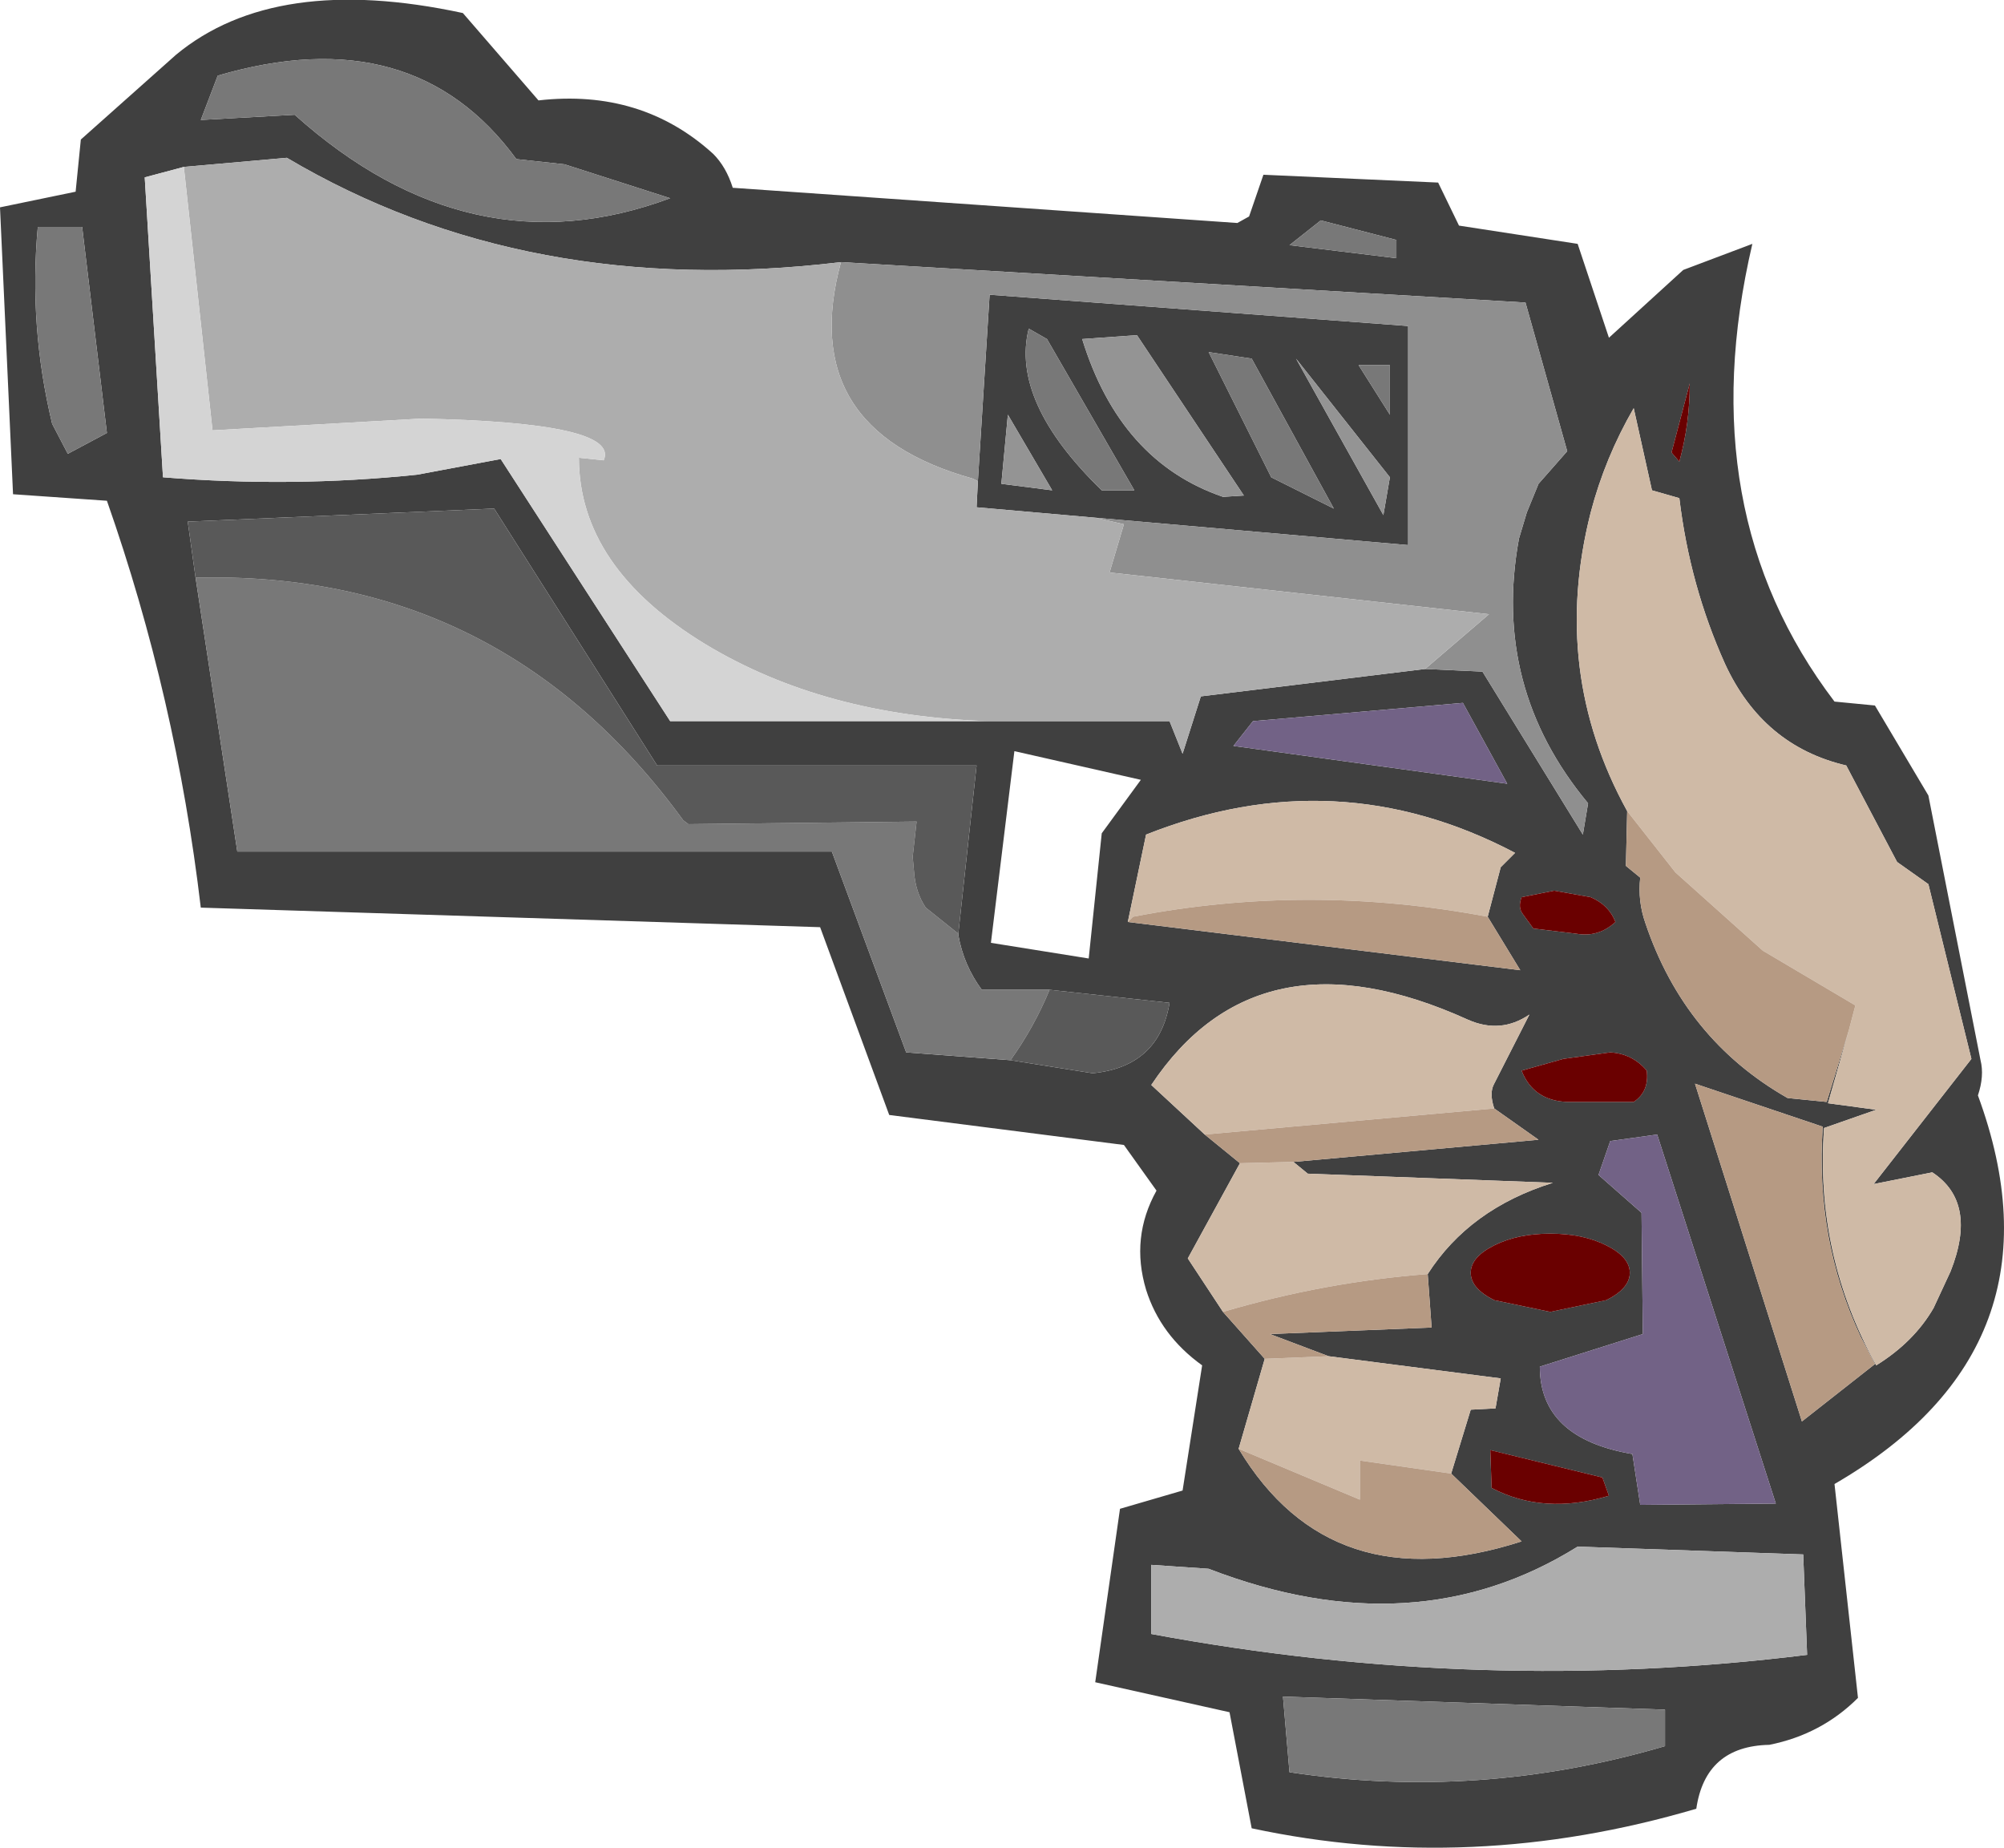 <?xml version="1.0" encoding="UTF-8" standalone="no"?>
<svg xmlns:xlink="http://www.w3.org/1999/xlink" height="70.85px" width="76.85px" xmlns="http://www.w3.org/2000/svg">
  <g transform="matrix(1.0, 0.0, 0.0, 1.0, 74.3, 40.6)">
    <path d="M-7.1 -31.25 Q-9.5 -21.0 -3.95 -13.7 L-2.4 -13.55 -0.35 -10.1 1.65 0.05 Q1.8 0.65 1.55 1.4 5.1 11.05 -3.95 16.3 L-3.05 24.5 Q-4.45 25.9 -6.45 26.3 -8.9 26.35 -9.25 28.75 -17.9 31.3 -26.3 29.5 L-27.15 25.05 -32.3 23.9 -31.35 17.25 -28.95 16.55 -28.2 11.75 Q-29.8 10.6 -30.35 8.85 -30.95 6.85 -29.95 5.05 L-31.2 3.3 -40.2 2.15 -42.85 -5.05 -66.6 -5.8 Q-67.55 -13.85 -70.2 -21.4 L-73.8 -21.65 -74.3 -32.65 -71.4 -33.25 -71.2 -35.25 -67.55 -38.5 Q-63.75 -41.65 -56.55 -40.1 L-53.65 -36.75 Q-49.7 -37.2 -46.95 -34.7 -46.45 -34.2 -46.2 -33.4 L-26.85 -32.05 -26.4 -32.3 -25.85 -33.9 -19.15 -33.6 -18.35 -31.95 -13.8 -31.25 -12.6 -27.65 -9.75 -30.25 -7.1 -31.25 M-23.65 -32.15 L-24.85 -31.2 -20.75 -30.7 -20.75 -31.4 -23.65 -32.15 M-21.0 -24.7 L-21.0 -26.6 -22.2 -26.6 -21.0 -24.7 M-21.0 -22.3 L-24.6 -26.85 -21.25 -20.85 -21.0 -22.3 M-23.15 -21.1 L-26.3 -26.85 -27.95 -27.1 -25.55 -22.3 -23.15 -21.1 M-19.65 -14.95 L-17.45 -14.85 -13.6 -8.6 -13.4 -9.8 Q-17.1 -14.25 -16.05 -19.95 L-15.75 -20.95 -15.3 -22.05 -14.2 -23.3 -15.8 -29.0 -42.05 -30.55 Q-54.1 -29.1 -63.3 -34.55 L-67.25 -34.2 -68.75 -33.8 -68.05 -22.3 Q-63.1 -21.9 -58.3 -22.4 L-55.1 -23.0 -48.6 -12.95 -36.4 -12.95 -29.45 -12.95 -28.95 -11.7 -28.25 -13.9 -19.65 -14.95 M-36.8 -22.15 L-36.35 -29.3 -20.3 -28.1 -20.3 -19.7 -32.3 -20.75 -36.85 -21.15 -36.8 -22.15 M-34.85 -28.0 Q-35.55 -25.2 -32.05 -21.8 L-30.8 -21.8 -34.15 -27.6 -34.85 -28.0 M-26.6 -21.6 L-30.7 -27.75 -32.8 -27.6 Q-31.35 -22.9 -27.4 -21.55 L-26.6 -21.6 M-35.65 -24.7 L-35.9 -22.05 -33.95 -21.8 -35.65 -24.7 M-27.0 -12.0 L-16.5 -10.55 -18.2 -13.65 -26.25 -12.95 -27.0 -12.0 M-17.25 -5.45 L-16.75 -7.35 -16.2 -7.9 Q-23.05 -11.5 -30.35 -8.6 L-31.05 -5.25 -16.0 -3.4 -17.25 -5.45 M-30.55 -10.7 L-35.4 -11.8 -36.3 -4.45 -32.55 -3.85 -32.05 -8.65 -30.55 -10.7 M-15.9 -5.55 L-15.5 -5.0 -13.85 -4.8 Q-13.0 -4.65 -12.35 -5.25 -12.6 -5.9 -13.3 -6.2 L-14.7 -6.45 -15.95 -6.2 Q-16.1 -5.8 -15.9 -5.55 M-9.5 -25.9 L-10.2 -23.25 -9.9 -22.9 Q-9.5 -24.35 -9.5 -25.9 M-3.4 -1.1 L-4.2 1.7 -2.35 1.95 -4.35 2.65 Q-4.7 7.5 -2.35 11.75 -0.9 10.85 -0.15 9.55 L0.5 8.15 Q1.55 5.5 -0.2 4.35 L-2.45 4.8 1.3 0.0 -0.35 -6.7 -1.55 -7.55 -3.5 -11.25 Q-6.7 -12.0 -8.15 -15.15 -9.5 -18.15 -9.9 -21.5 L-10.95 -21.8 -11.65 -24.95 Q-12.75 -23.05 -13.3 -20.95 -14.85 -14.85 -11.9 -9.5 L-11.95 -7.4 -11.4 -6.95 Q-11.5 -6.05 -11.2 -5.2 -9.7 -0.75 -5.75 1.5 L-4.25 1.65 -3.4 -1.1 M-14.35 0.0 L-15.95 0.45 Q-15.5 1.6 -14.2 1.65 L-11.65 1.65 Q-11.05 1.25 -11.15 0.45 -11.7 -0.2 -12.55 -0.25 L-14.35 0.0 M-12.55 3.15 L-13.0 4.45 -11.35 5.9 -11.3 10.55 -15.25 11.8 Q-15.25 14.55 -11.7 15.15 L-11.4 17.1 -6.2 17.05 -10.75 2.9 -12.55 3.15 M-14.85 6.7 Q-16.1 6.7 -17.0 7.15 -17.9 7.6 -17.9 8.2 -17.9 8.8 -17.0 9.25 L-14.85 9.7 -12.7 9.25 Q-11.8 8.8 -11.8 8.2 -11.8 7.6 -12.7 7.15 -13.6 6.7 -14.85 6.7 M-12.85 16.05 L-17.15 15.0 -17.1 16.45 Q-15.1 17.5 -12.6 16.75 L-12.85 16.05 M-2.4 11.7 L-2.95 10.65 Q-4.7 6.9 -4.4 2.6 L-9.3 0.95 -5.2 13.9 -2.4 11.7 M-13.8 18.7 Q-20.05 22.6 -27.95 19.55 L-30.15 19.4 -30.15 22.05 Q-17.5 24.4 -5.0 22.85 L-5.15 19.0 -13.8 18.7 M-17.0 1.9 Q-17.2 1.3 -17.0 0.95 L-15.65 -1.7 Q-16.75 -0.95 -18.0 -1.5 -26.05 -5.15 -30.15 1.0 L-28.1 2.9 -26.75 4.0 -28.75 7.65 -27.4 9.7 -25.8 11.5 -26.8 14.95 Q-23.25 20.85 -15.95 18.5 L-18.65 15.9 -17.9 13.45 -16.95 13.4 -16.75 12.25 -23.35 11.4 -25.6 10.55 -19.4 10.3 -19.55 8.25 Q-17.95 5.75 -14.75 4.75 L-24.15 4.4 -24.7 3.95 -15.3 3.1 -17.0 1.9 M-35.55 0.05 L-32.4 0.55 Q-29.85 0.3 -29.45 -2.15 L-34.05 -2.65 -36.65 -2.65 Q-37.35 -3.6 -37.55 -4.75 L-37.55 -4.8 -36.85 -11.25 -49.1 -11.25 -55.35 -21.1 -67.1 -20.6 -66.8 -18.45 -65.2 -7.95 -42.4 -7.95 -39.55 -0.25 -35.55 0.05 M-24.85 27.35 Q-17.6 28.45 -10.45 26.35 L-10.45 24.95 -25.1 24.45 -24.85 27.35 M-54.5 -34.5 Q-58.45 -39.9 -65.95 -37.7 L-66.6 -36.0 -63.0 -36.2 Q-56.25 -30.15 -48.6 -33.0 L-52.65 -34.3 -54.5 -34.5 M-72.85 -31.9 Q-73.2 -28.1 -72.3 -24.35 L-71.7 -23.2 -70.2 -24.0 -71.15 -31.9 -72.85 -31.9" fill="#404040" fill-rule="evenodd" stroke="none"/>
    <path d="M-21.0 -24.7 L-22.2 -26.6 -21.0 -26.6 -21.0 -24.7 M-23.65 -32.15 L-20.75 -31.4 -20.75 -30.7 -24.85 -31.2 -23.65 -32.15 M-23.15 -21.1 L-25.55 -22.3 -27.95 -27.1 -26.3 -26.85 -23.15 -21.1 M-34.85 -28.0 L-34.15 -27.6 -30.8 -21.8 -32.05 -21.8 Q-35.55 -25.2 -34.85 -28.0 M-34.05 -2.65 Q-34.65 -1.2 -35.55 0.05 L-39.55 -0.25 -42.4 -7.95 -65.2 -7.95 -66.8 -18.45 Q-55.1 -18.75 -48.1 -9.15 L-47.9 -9.0 -39.15 -9.1 -39.3 -7.75 -39.25 -7.2 Q-39.2 -6.4 -38.8 -5.8 L-37.55 -4.8 -37.55 -4.75 Q-37.35 -3.6 -36.65 -2.65 L-34.05 -2.65 M-72.85 -31.9 L-71.15 -31.9 -70.2 -24.0 -71.7 -23.2 -72.3 -24.35 Q-73.2 -28.1 -72.85 -31.9 M-54.5 -34.5 L-52.65 -34.3 -48.6 -33.0 Q-56.25 -30.15 -63.0 -36.2 L-66.6 -36.0 -65.95 -37.7 Q-58.45 -39.9 -54.5 -34.5 M-24.85 27.35 L-25.1 24.45 -10.45 24.95 -10.45 26.35 Q-17.6 28.45 -24.85 27.35" fill="#787878" fill-rule="evenodd" stroke="none"/>
    <path d="M-21.0 -22.3 L-21.25 -20.85 -24.6 -26.85 -21.0 -22.3 M-35.65 -24.7 L-33.95 -21.8 -35.9 -22.05 -35.65 -24.7 M-26.6 -21.6 L-27.4 -21.55 Q-31.35 -22.9 -32.8 -27.6 L-30.7 -27.75 -26.6 -21.6" fill="#949494" fill-rule="evenodd" stroke="none"/>
    <path d="M-42.05 -30.55 L-15.8 -29.0 -14.2 -23.3 -15.3 -22.05 -15.75 -20.95 -16.05 -19.95 Q-17.1 -14.25 -13.4 -9.8 L-13.6 -8.6 -17.45 -14.85 -19.65 -14.95 -17.2 -17.05 -31.75 -18.65 -31.2 -20.5 -32.3 -20.75 -20.3 -19.7 -20.3 -28.1 -36.35 -29.3 -36.8 -22.15 -37.0 -22.25 Q-43.8 -24.15 -42.05 -30.55" fill="#8f8f8f" fill-rule="evenodd" stroke="none"/>
    <path d="M-19.65 -14.95 L-28.25 -13.9 -28.95 -11.7 -29.45 -12.95 -36.4 -12.95 Q-42.7 -13.15 -47.25 -15.9 -52.1 -18.85 -52.1 -23.05 L-51.15 -22.95 Q-50.5 -24.4 -58.15 -24.55 L-66.15 -24.1 -67.25 -34.2 -63.3 -34.55 Q-54.1 -29.1 -42.05 -30.55 -43.8 -24.15 -37.0 -22.25 L-36.8 -22.15 -36.85 -21.15 -32.3 -20.75 -31.2 -20.5 -31.75 -18.65 -17.2 -17.05 -19.65 -14.95 M-13.8 18.7 L-5.15 19.0 -5.0 22.85 Q-17.5 24.4 -30.15 22.05 L-30.15 19.4 -27.95 19.55 Q-20.05 22.6 -13.8 18.7" fill="#adadad" fill-rule="evenodd" stroke="none"/>
    <path d="M-17.25 -5.45 Q-24.15 -6.75 -30.85 -5.45 L-31.05 -5.25 -30.35 -8.6 Q-23.05 -11.5 -16.2 -7.9 L-16.75 -7.35 -17.25 -5.45 M-11.9 -9.5 Q-14.85 -14.85 -13.3 -20.95 -12.75 -23.05 -11.65 -24.95 L-10.95 -21.8 -9.9 -21.5 Q-9.5 -18.15 -8.15 -15.15 -6.7 -12.0 -3.5 -11.25 L-1.55 -7.55 -0.35 -6.7 1.3 0.0 -2.45 4.8 -0.2 4.35 Q1.55 5.5 0.5 8.15 L-0.15 9.55 Q-0.9 10.85 -2.35 11.75 -4.7 7.5 -4.35 2.65 L-2.35 1.95 -4.2 1.7 -3.4 -1.1 -3.15 -2.05 -6.7 -4.15 -10.05 -7.15 -11.9 -9.5 M-28.1 2.9 L-30.15 1.0 Q-26.05 -5.15 -18.0 -1.5 -16.75 -0.95 -15.65 -1.7 L-17.0 0.95 Q-17.2 1.3 -17.0 1.9 L-28.1 2.9 M-24.7 3.95 L-24.15 4.4 -14.75 4.75 Q-17.95 5.75 -19.55 8.25 -23.5 8.55 -27.4 9.7 L-28.75 7.65 -26.75 4.0 -24.7 3.95 M-23.35 11.4 L-16.75 12.25 -16.95 13.4 -17.9 13.45 -18.65 15.9 -22.15 15.4 -22.15 16.9 -26.8 14.95 -25.8 11.5 -23.35 11.4" fill="#cfbaa6" fill-rule="evenodd" stroke="none"/>
    <path d="M-31.05 -5.25 L-30.85 -5.45 Q-24.15 -6.75 -17.25 -5.45 L-16.0 -3.4 -31.05 -5.25 M-3.4 -1.1 L-4.25 1.65 -5.75 1.5 Q-9.7 -0.75 -11.2 -5.2 -11.5 -6.05 -11.4 -6.95 L-11.95 -7.4 -11.9 -9.5 -10.05 -7.15 -6.7 -4.15 -3.15 -2.05 -3.4 -1.1 M-2.4 11.7 L-5.2 13.9 -9.3 0.95 -4.4 2.6 Q-4.7 6.9 -2.95 10.65 L-2.4 11.7 M-17.0 1.9 L-15.3 3.1 -24.7 3.95 -26.75 4.0 -28.1 2.9 -17.0 1.9 M-19.55 8.25 L-19.4 10.3 -25.6 10.55 -23.35 11.4 -25.8 11.5 -27.4 9.7 Q-23.5 8.55 -19.55 8.25 M-18.65 15.9 L-15.95 18.5 Q-23.25 20.85 -26.8 14.95 L-22.15 16.9 -22.15 15.4 -18.65 15.9" fill="#b69a83" fill-rule="evenodd" stroke="none"/>
    <path d="M-27.0 -12.0 L-26.25 -12.95 -18.2 -13.65 -16.5 -10.55 -27.0 -12.0 M-12.55 3.15 L-10.75 2.9 -6.2 17.05 -11.4 17.1 -11.7 15.15 Q-15.25 14.55 -15.25 11.8 L-11.3 10.55 -11.35 5.9 -13.0 4.45 -12.55 3.15" fill="#726286" fill-rule="evenodd" stroke="none"/>
    <path d="M-9.5 -25.9 Q-9.5 -24.35 -9.9 -22.9 L-10.2 -23.25 -9.5 -25.9 M-15.9 -5.55 Q-16.1 -5.8 -15.95 -6.2 L-14.7 -6.45 -13.3 -6.2 Q-12.6 -5.9 -12.35 -5.25 -13.0 -4.65 -13.85 -4.8 L-15.5 -5.0 -15.9 -5.55 M-14.35 0.0 L-12.55 -0.25 Q-11.7 -0.2 -11.15 0.45 -11.05 1.25 -11.65 1.65 L-14.2 1.65 Q-15.5 1.6 -15.95 0.45 L-14.35 0.0 M-12.85 16.05 L-12.6 16.75 Q-15.1 17.5 -17.1 16.45 L-17.15 15.0 -12.85 16.05 M-14.85 6.7 Q-13.6 6.7 -12.7 7.15 -11.8 7.6 -11.8 8.2 -11.8 8.8 -12.7 9.25 L-14.85 9.7 -17.0 9.25 Q-17.9 8.8 -17.9 8.2 -17.9 7.6 -17.0 7.15 -16.1 6.7 -14.85 6.7" fill="#6a0000" fill-rule="evenodd" stroke="none"/>
    <path d="M-34.05 -2.65 L-29.45 -2.15 Q-29.85 0.3 -32.4 0.55 L-35.55 0.05 Q-34.65 -1.2 -34.05 -2.65 M-66.8 -18.45 L-67.1 -20.6 -55.35 -21.1 -49.1 -11.25 -36.85 -11.25 -37.55 -4.8 -38.8 -5.8 Q-39.2 -6.4 -39.25 -7.2 L-39.3 -7.75 -39.15 -9.1 -47.9 -9.0 -48.1 -9.15 Q-55.1 -18.75 -66.8 -18.45" fill="#595959" fill-rule="evenodd" stroke="none"/>
    <path d="M-36.4 -12.95 L-48.6 -12.95 -55.1 -23.0 -58.3 -22.4 Q-63.1 -21.9 -68.05 -22.3 L-68.75 -33.8 -67.25 -34.2 -66.15 -24.1 -58.15 -24.55 Q-50.5 -24.4 -51.15 -22.95 L-52.1 -23.05 Q-52.1 -18.85 -47.25 -15.9 -42.7 -13.15 -36.4 -12.95" fill="#d4d4d4" fill-rule="evenodd" stroke="none"/>
  </g>
</svg>
